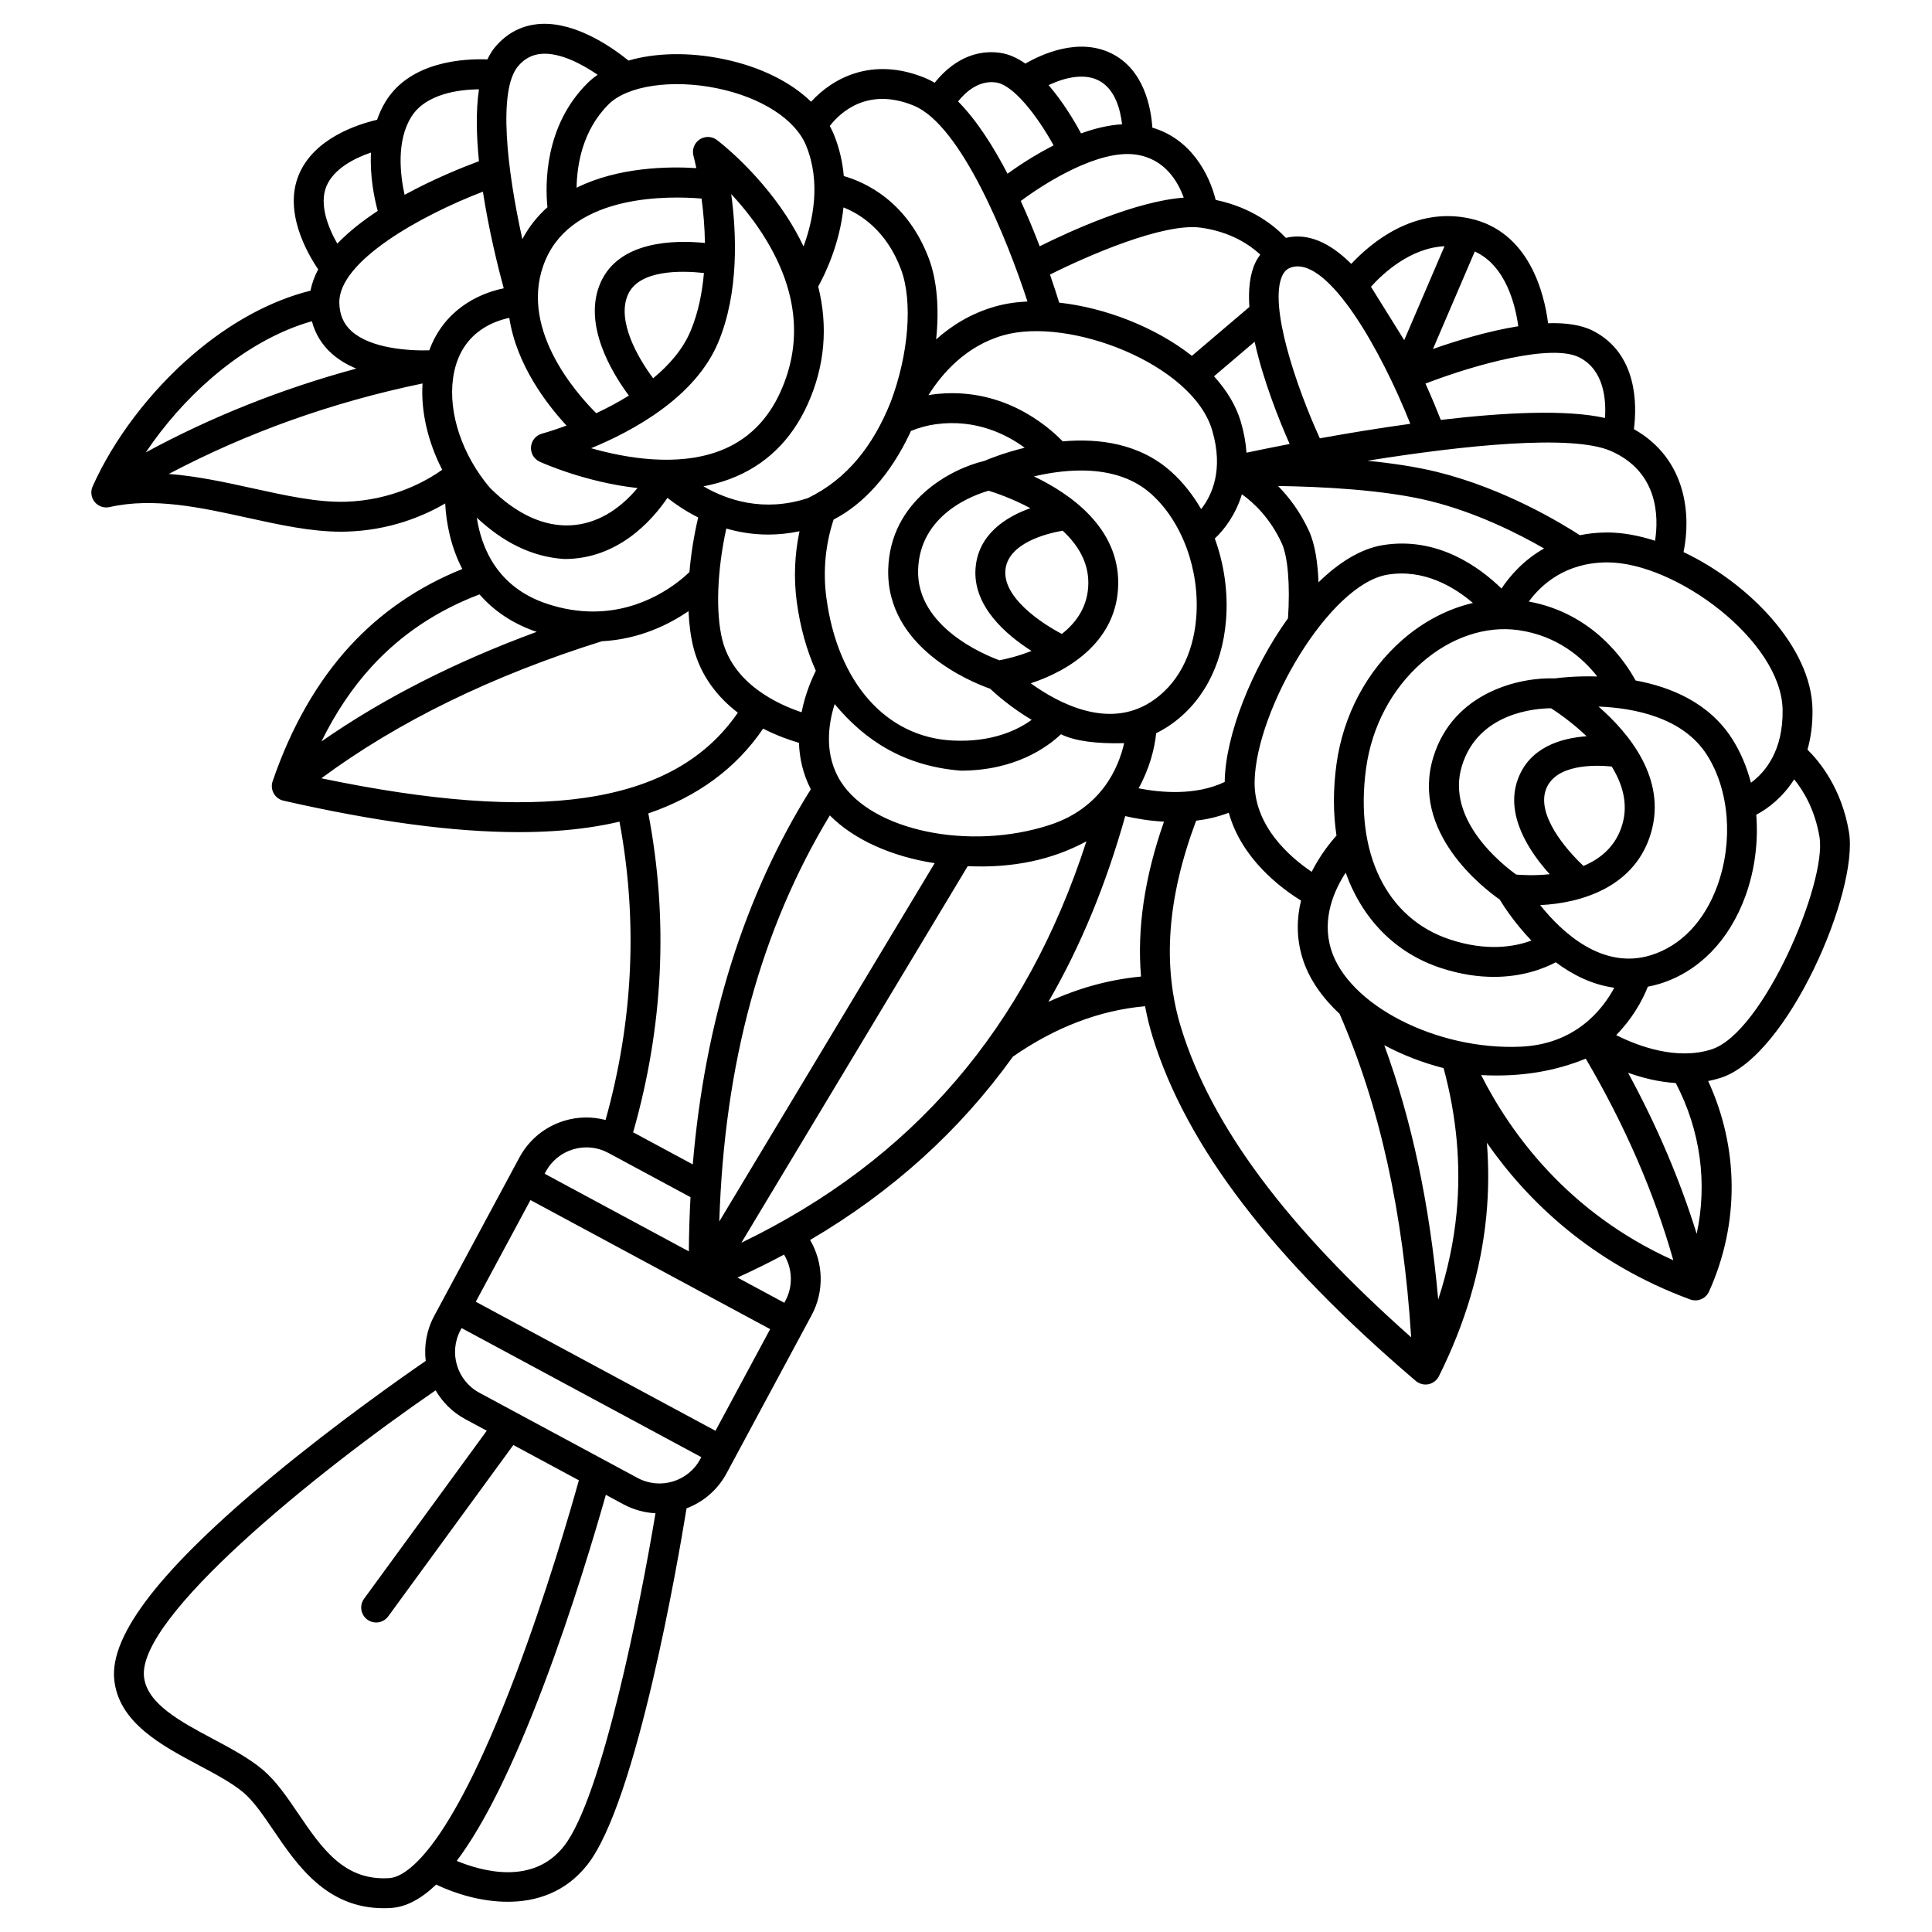 <svg xmlns="http://www.w3.org/2000/svg" xmlns:xlink="http://www.w3.org/1999/xlink" width="1040" zoomAndPan="magnify" viewBox="0 0 780 780" height="1040" preserveAspectRatio="xMidYMid meet" version="1.0"><defs><clipPath id="4d830b9221"><path d="M 36.477 9 L 747 9 L 747 771 L 36.477 771 Z M 36.477 9 " clip-rule="nonzero"/></clipPath></defs><g clip-path="url(#4d830b9221)"><path fill="#000000" d="M 37.395 196.379 C 45.883 177.367 60.57 158.023 77.695 143.309 C 92.895 130.254 109.281 121.355 125.367 117.352 C 125.918 114.395 126.98 111.523 128.461 108.754 C 123.699 101.723 114.508 85.285 120.648 70.543 C 126.777 55.832 144.332 50.195 152.234 48.363 C 153.125 45.781 154.277 43.258 155.766 40.859 C 165.742 24.762 187.227 23.625 196.777 23.98 C 197.699 22.027 198.789 20.273 200.074 18.777 C 204.918 13.137 211.035 10.066 218.254 9.656 C 232.781 8.828 247.73 19.566 253.742 24.457 C 264.523 21.312 277.992 20.957 291.891 23.809 C 306.723 26.852 319.113 32.984 327.461 41.07 C 335.949 31.754 351.902 22.656 373.438 31.453 C 374.758 31.992 376.066 32.652 377.355 33.41 C 382.102 27.465 390.977 19.555 403.746 21.324 C 407.293 21.816 410.727 23.41 413.977 25.672 C 420.855 21.707 435.656 15.035 448.844 21.629 C 461.891 28.156 464.691 43.434 465.238 51.535 C 480.926 56.125 488.312 70.52 490.797 80.703 C 505.711 83.82 514.781 91.391 519.141 96.043 C 519.219 96.023 519.289 95.996 519.363 95.98 C 527.828 94.066 536.582 97.613 545.547 106.535 C 553.496 98.016 570.879 83.391 593.301 88.188 C 617.422 93.344 623.48 118.531 625.004 130.496 C 631.988 130.281 638.324 131.098 643.125 133.547 C 661.266 142.805 660.875 163.762 659.652 173.254 C 681.219 185.43 682.707 208.438 679.691 222.887 C 706.305 235.535 731.316 261.418 731.746 286.293 C 731.852 292.441 731.086 297.871 729.723 302.641 C 734.664 307.5 743.559 318.379 746.48 335.934 C 750.469 359.836 721.914 426.316 694.809 435.113 C 693.086 435.672 691.359 436.105 689.633 436.449 C 702.105 463.516 702.324 494.047 689.977 521.445 C 688.977 523.668 686.785 525 684.477 525 C 683.785 525 683.082 524.879 682.395 524.629 C 642.203 509.863 616.422 484.492 600.293 461.375 C 601.074 471.25 601.008 481.078 600.074 490.801 C 597.988 512.574 591.539 534.391 580.906 555.637 C 580.078 557.293 578.527 558.48 576.711 558.848 C 576.312 558.93 575.91 558.969 575.512 558.969 C 574.09 558.969 572.699 558.465 571.598 557.527 C 513.68 508.16 478.922 462.727 465.34 418.625 C 464.086 414.551 463.086 410.422 462.293 406.238 C 443.949 407.883 426.035 414.703 408.953 426.582 C 387.41 456.574 360.191 481.156 327.059 500.617 C 332.422 509.734 332.863 521.309 327.711 530.895 L 293.336 594.809 C 289.695 601.582 283.859 606.422 277.18 608.957 C 273.82 629.621 257.105 727.258 237.242 752.711 C 228.438 763.988 216.578 767.797 204.992 767.797 C 194.219 767.797 183.695 764.5 176.078 760.852 C 169.887 766.789 163.84 769.918 157.906 770.297 C 156.875 770.363 155.867 770.395 154.879 770.395 C 131.797 770.395 119.957 752.992 110.371 738.895 C 106.27 732.859 102.395 727.164 98.273 723.688 C 93.715 719.84 87.199 716.367 80.297 712.691 C 65.082 704.582 47.836 695.391 46.113 678.031 C 44.32 659.93 65.234 633.082 110.059 595.957 C 136.125 574.367 162.781 555.695 171.879 549.438 C 171.156 543.371 172.199 537.035 175.309 531.258 L 209.68 467.34 C 213.574 460.105 220.047 454.82 227.914 452.453 C 233.395 450.805 239.082 450.754 244.48 452.168 C 255.684 412.09 257.566 371.637 250.098 331.73 C 246.086 332.672 241.922 333.457 237.609 334.078 C 228.941 335.328 219.566 335.953 209.426 335.953 C 183.16 335.953 151.785 331.746 114.445 323.254 C 112.773 322.875 111.344 321.805 110.508 320.305 C 109.676 318.809 109.516 317.027 110.07 315.406 C 117.559 293.57 128.066 275.195 141.309 260.793 C 153.77 247.234 168.996 236.809 186.641 229.723 C 182.102 220.965 180.164 211.508 179.738 203.258 C 171.051 208.336 157.367 214.148 139.738 214.633 C 139.031 214.652 138.324 214.66 137.613 214.66 C 125.488 214.66 112.945 211.902 99.711 208.992 C 81.156 204.91 61.969 200.691 44.238 204.723 C 42.008 205.227 39.688 204.434 38.234 202.664 C 36.789 200.902 36.465 198.465 37.395 196.379 Z M 149.781 61.59 C 142.957 63.898 134.703 68.195 131.789 75.188 C 128.77 82.438 132.438 91.836 136.18 98.367 C 140.793 93.543 146.465 89.117 152.492 85.156 C 151.09 79.938 149.277 71.074 149.781 61.59 Z M 193.371 36.047 C 185.273 36.148 171.844 37.832 166.02 47.227 C 159.996 56.949 161.547 70.48 163.34 78.664 C 175.207 72.164 186.859 67.496 193.371 65.082 C 192.332 54.773 192.094 44.621 193.371 36.047 Z M 218.922 21.715 C 215.055 21.938 211.883 23.555 209.227 26.648 C 200.895 36.348 204.719 68.742 210.891 96.551 C 213.613 91.41 217.078 87.176 221.016 83.66 C 220.102 74.59 219.703 50.82 237.301 33.453 C 238.492 32.277 239.84 31.199 241.289 30.195 C 235.023 25.891 226.32 21.285 218.922 21.715 Z M 290.426 182.082 C 301.52 177.914 309.812 169.891 315.078 158.242 C 324.387 137.648 321.867 116.066 307.59 94.098 C 303.609 87.973 299.215 82.648 295.211 78.336 C 297.395 94.445 298.336 118.211 289.965 138.234 C 280.715 160.352 255.645 173.973 238.645 180.953 C 252.566 184.922 273.262 188.535 290.426 182.082 Z M 227.891 225.691 C 214.543 224.859 202.914 218.738 192.496 208.992 C 194.387 221.344 200.848 237.055 220.672 243.707 C 227.398 245.965 233.672 246.883 239.43 246.883 C 260.098 246.879 274.098 235.066 278.34 230.961 C 278.949 223.812 280.137 216.34 281.871 208.91 C 276.715 206.32 272.527 203.426 269.465 201.004 C 263.168 210.254 249.438 225.691 227.891 225.691 Z M 284.195 110.215 C 275.047 109.207 257.965 108.816 253.496 119 C 248.918 129.43 257.414 144.324 263.695 152.715 C 270.184 147.359 275.727 141 278.832 133.57 C 281.898 126.242 283.508 118.184 284.195 110.215 Z M 240.715 166.816 C 244.969 164.824 249.473 162.465 253.891 159.715 C 246.988 150.414 235.117 130.844 242.445 114.145 C 249.91 97.133 272.406 96.863 284.602 98.082 C 284.504 91.578 283.941 85.438 283.238 80.164 C 270.211 79.066 231.801 78.223 220.312 104.781 C 208.672 131.676 232.402 158.539 240.715 166.816 Z M 325.453 58.777 C 321.125 48.172 307.336 39.305 289.465 35.637 C 271.34 31.918 253.371 34.555 245.777 42.051 C 235.125 52.562 232.926 66.645 232.785 75.789 C 249.688 67.406 269.953 67.164 281.129 67.867 C 280.492 64.863 280.012 63.059 279.977 62.938 C 279.293 60.445 280.262 57.797 282.398 56.34 C 284.531 54.887 287.352 54.949 289.418 56.5 C 290.059 56.984 305.281 68.523 317.508 87.207 C 320.176 91.281 322.453 95.387 324.414 99.496 C 328.215 89.172 331.527 73.66 325.453 58.777 Z M 326.074 163.215 C 319.434 177.914 308.852 188.07 294.625 193.406 C 291.148 194.707 287.582 195.656 283.98 196.336 C 293.5 201.883 308.297 206.965 326.137 201.102 C 342.055 193.406 352.555 179.832 359.539 162.449 C 366.816 143.273 368.648 121.668 363.703 108.602 C 357.77 92.926 347.285 86.406 340.531 83.746 C 338.984 98.613 333.07 110.746 330.332 115.68 C 334.383 131.82 332.996 147.902 326.074 163.215 Z M 255.613 457.137 L 279.691 470.102 C 284.574 412.215 300.535 361.434 327.344 318.648 C 324.105 312.355 322.762 305.949 322.566 299.898 C 318.926 298.844 313.707 297.047 308.105 294.16 C 297.246 310.117 281.727 321.578 261.742 328.395 C 269.914 371.074 267.855 414.328 255.613 457.137 Z M 520.004 249.602 C 520.898 236.145 519.945 224.633 517.449 219.266 C 512.723 209.094 506.191 202.973 501.391 199.555 C 498.934 207.559 494.562 213.574 490.453 217.414 C 494.195 227.711 495.867 239.074 494.988 250.254 C 493.484 269.25 485.023 284.629 471.16 293.555 C 469.707 294.492 468.242 295.289 466.777 296.016 C 466.145 302.285 464.062 310.352 459.684 318.266 C 468.293 319.965 482.617 321.375 494.465 315.684 C 494.469 315.461 494.453 315.242 494.461 315.012 C 494.883 296.781 505.25 270.102 520.004 249.602 Z M 393.855 229.434 C 394.906 215.637 406.215 208.652 415.98 205.172 C 408.77 201.297 401.996 199 399.145 198.117 C 393.266 199.789 371.301 207.535 370.664 230.102 C 370.02 252.98 397.27 264.293 403.484 266.57 C 405.785 266.145 410.824 265.039 416.438 262.797 C 406.254 256.324 392.691 244.746 393.855 229.434 Z M 428.699 255.941 C 434.652 251.258 439.281 244.695 439.387 235.559 C 439.484 226.863 435.035 219.812 429.027 214.25 C 422.801 215.336 406.734 219.215 405.891 230.348 C 405.062 241.207 420.004 251.383 428.699 255.941 Z M 399.754 278.07 C 392.148 275.387 357.707 261.461 358.602 229.762 C 359.379 202.18 383.918 189.262 397.336 186.102 C 399.207 185.301 405.34 182.812 413.699 180.766 C 406.223 175.262 393.93 169.121 377.895 171.258 C 374.457 171.715 371.066 172.648 367.766 173.984 C 367.555 174.441 367.363 174.906 367.145 175.359 C 359.41 191.562 348.711 203.508 336.555 209.754 C 333.234 219.793 332.203 230.652 333.629 241.332 C 338.203 275.605 357.773 297.695 384.703 298.98 C 400.547 299.742 410.828 294.73 416.508 290.621 C 408.219 285.695 402.137 280.316 399.754 278.07 Z M 376.297 159.289 C 404.082 155.574 422.758 171.691 429.035 178.188 C 443.43 176.914 459.977 178.926 472.797 190.395 C 477.508 194.613 481.59 199.766 484.934 205.539 C 489.262 200.043 494.117 189.73 489.379 173.688 C 481.473 146.93 431.555 127.73 404.957 135.395 C 389.875 139.742 380.289 150.832 374.836 159.539 C 375.324 159.461 375.809 159.352 376.297 159.289 Z M 500.949 170.266 C 502.258 174.691 502.977 178.859 503.242 182.762 C 507.676 181.828 513.637 180.602 520.66 179.246 C 516.562 169.961 509.977 153.68 506.531 137.969 L 490.129 151.918 C 495.195 157.504 499 163.668 500.949 170.266 Z M 515.973 196.211 C 520.336 200.609 524.816 206.477 528.391 214.168 C 530.996 219.77 532.031 227.555 532.316 235.094 C 540.477 227.117 549.348 221.539 558.27 220.082 C 580.488 216.453 597.609 229.215 606.188 237.613 C 609.57 232.535 615.086 226.137 623.383 221.43 C 613.164 215.551 596.055 206.875 577.238 202.246 C 558.656 197.672 533.125 196.461 515.973 196.211 Z M 612.891 254.387 C 599.762 252.566 585.598 257.355 574.023 267.52 C 561.84 278.215 553.855 293.336 551.539 310.098 C 546.805 344.348 559.773 370.863 585.383 379.297 C 600.449 384.258 611.691 382.176 618.262 379.73 C 611.594 372.777 607.164 365.965 605.461 363.164 C 598.848 358.539 569.375 335.926 578.691 305.617 C 586.801 279.238 613.895 273.348 627.668 273.887 C 629.684 273.613 636.262 272.852 644.863 273.113 C 639.125 265.805 628.914 256.602 612.891 254.387 Z M 612.754 314.711 C 617.445 301.695 630.207 297.988 640.547 297.238 C 634.633 291.582 628.723 287.559 626.207 285.945 C 620.094 285.988 596.859 287.582 590.227 309.164 C 583.5 331.047 606.766 349.234 612.133 353.082 C 614.465 353.289 619.629 353.586 625.648 352.934 C 617.551 343.977 607.543 329.18 612.754 314.711 Z M 624.109 318.809 C 620.41 329.074 632.137 342.898 639.297 349.598 C 646.266 346.676 652.457 341.578 654.996 332.777 C 657.414 324.422 655.004 316.438 650.695 309.465 C 644.414 308.832 627.918 308.238 624.109 318.809 Z M 666.59 336.133 C 660.285 357.961 638.73 364.625 621.809 365.414 C 630.453 376.246 646.871 391.754 666.562 385.625 C 678.621 381.871 688.125 371.938 693.32 357.652 C 699.859 339.684 698.195 318.895 689.086 304.703 C 679.363 289.551 659.602 285.816 645.367 285.254 C 657.809 296.102 672.863 314.422 666.59 336.133 Z M 628.102 388.492 C 623.375 391 614.832 394.391 603.129 394.391 C 596.832 394.391 589.617 393.406 581.609 390.77 C 563.199 384.707 549.91 370.867 543.289 352.305 C 538.52 359.625 533.617 370.926 537.355 383.207 C 544.211 405.734 580.047 424.121 614.012 422.57 C 635.996 421.562 646.93 407.723 651.73 398.777 C 642.746 397.555 634.801 393.496 628.102 388.492 Z M 539.578 337.352 C 538.219 328.371 538.172 318.656 539.582 308.441 C 542.297 288.809 551.699 271.051 566.062 258.441 C 574.664 250.891 584.531 245.793 594.66 243.434 C 587.195 237.043 574.961 229.594 560.215 232 C 536.625 235.852 507.191 286.434 506.523 315.293 C 506.098 333.625 521.145 346.316 529.566 351.973 C 532.957 345.23 537.074 340.129 539.578 337.352 Z M 464.629 283.398 C 475.25 276.559 481.758 264.449 482.953 249.297 C 484.461 230.23 477.316 210.645 464.75 199.398 C 456.766 192.25 446.43 189.957 436.445 189.957 C 429.66 189.957 423.039 191.016 417.43 192.336 C 432.312 199.461 451.707 213.102 451.453 235.699 C 451.199 258.402 432.227 270.582 416.137 275.867 C 427.387 283.98 447.359 294.52 464.629 283.398 Z M 428.328 296.438 C 422.656 301.801 409.664 311.133 387.875 311.133 C 365.074 309.312 349.211 298.992 336.965 284.25 C 334.336 292.605 332.637 304.816 339.465 315.578 C 352.082 335.457 391.512 343.617 423.84 333.039 C 444.754 326.195 451.602 309.941 453.844 300.035 C 442.664 300.32 433.988 299.219 428.328 296.438 Z M 335.023 329.195 C 307.137 375.363 292.449 429.246 290.395 493.141 L 377.344 348.48 C 360.172 345.832 344.855 339.129 335.023 329.195 Z M 323.625 287.555 C 325.094 280.156 327.699 274.141 329.375 270.797 C 325.668 262.504 323.031 253.152 321.668 242.934 C 320.398 233.406 320.812 223.754 322.789 214.48 C 318.395 215.406 314.176 215.82 310.16 215.82 C 304.016 215.82 298.348 214.867 293.23 213.383 C 289.527 230.23 288.859 247.348 291.633 258.363 C 296.113 276.141 314.004 284.355 323.625 287.555 Z M 368.875 42.629 C 350.262 35.027 339.242 45.398 335.004 50.852 C 335.602 51.953 336.16 53.07 336.625 54.215 C 338.941 59.891 340.18 65.57 340.664 71.078 C 349.242 73.527 366.23 81.18 374.988 104.324 C 378.328 113.152 379.234 124.715 377.941 137.027 C 384.121 131.496 391.91 126.586 401.609 123.789 C 405.68 122.617 410.125 121.941 414.812 121.719 C 406.727 96.898 388.156 50.508 368.875 42.629 Z M 402.09 33.289 C 395.129 32.32 389.793 37.195 386.797 40.945 C 394.258 48.48 400.98 59.008 406.758 70.125 C 411.227 66.906 417.812 62.539 425.363 58.703 C 419.133 47.383 409.359 34.293 402.09 33.289 Z M 443.449 32.434 C 437.219 29.312 429.145 31.625 423.336 34.367 C 429.125 41.062 433.73 48.812 436.453 53.855 C 441.895 51.887 447.523 50.492 453.008 50.184 C 452.348 44.348 450.211 35.812 443.449 32.434 Z M 458.469 62.398 C 443.668 60.355 422.602 73.332 412.113 81.141 C 414.992 87.441 417.551 93.68 419.75 99.426 C 431.953 93.355 458.418 81.242 477.898 79.797 C 475.539 73.199 470.188 64.02 458.469 62.398 Z M 484.809 91.914 C 469.801 89.84 439.168 103.203 423.91 110.852 C 425.512 115.488 426.762 119.395 427.625 122.184 C 446.242 124.227 466.469 132.078 481.199 143.664 L 504.402 123.934 C 503.938 117.02 504.559 110.758 506.871 105.957 C 507.422 104.805 508.078 103.758 508.801 102.781 C 504.797 99.055 497.066 93.609 484.809 91.914 Z M 522.027 107.758 C 519.961 108.227 518.68 109.254 517.746 111.195 C 512.055 123.008 523.324 156.074 532.852 176.965 C 543.902 174.965 556.48 172.879 569.375 171.102 C 557.34 140.785 536.496 104.488 522.027 107.758 Z M 553.488 115.773 L 566.922 137.324 L 583.191 99.402 C 569.402 100.098 558.41 110.309 553.488 115.773 Z M 595.41 101.535 L 578.523 140.898 C 587.875 137.609 600.656 133.68 612.969 131.711 C 611.828 123.305 608.008 107.258 595.41 101.535 Z M 637.637 144.305 C 626.5 138.621 595.84 147.043 575.504 154.859 C 578.219 160.891 580.324 166.059 581.688 169.527 C 607.156 166.52 632.324 165.234 647.977 168.75 C 648.492 161.289 647.582 149.379 637.637 144.305 Z M 650.492 182.137 C 634.883 175.176 590.699 179.809 552.059 186.016 C 561.816 186.988 571.574 188.414 580.121 190.516 C 607.398 197.227 630.613 211.383 637.832 216.078 C 641.094 215.418 644.605 215.016 648.41 214.977 C 648.57 214.973 648.73 214.973 648.891 214.973 C 654.977 214.973 661.531 216.172 668.191 218.312 C 669.668 208.801 669.617 190.652 650.492 182.137 Z M 648.906 227.051 C 648.781 227.051 648.656 227.051 648.535 227.051 C 631.789 227.223 622.133 236.152 617.227 242.863 C 643.195 247.609 656.148 267.047 660.324 274.723 C 674.535 277.34 689.949 283.695 699.242 298.176 C 702.66 303.5 705.215 309.555 706.902 316.012 C 712.539 311.871 719.965 303.23 719.68 286.504 C 719.199 258.727 676.598 227.051 648.906 227.051 Z M 691.082 423.625 C 711.918 416.867 737.629 356.227 734.578 337.922 C 732.734 326.859 728.074 319.215 724.359 314.641 C 719.855 321.695 714.039 326.324 709.051 328.93 C 709.91 339.852 708.492 351.254 704.664 361.789 C 698.148 379.695 685.891 392.254 670.152 397.156 C 668.496 397.672 666.875 398.047 665.27 398.355 C 662.988 404.227 658.828 411.449 652.496 417.906 C 661.23 422.289 676.891 428.23 691.082 423.625 Z M 684.996 498.137 C 689.406 477.68 686.539 456.352 676.551 437.254 C 669.578 436.816 662.977 435.137 657.297 433.105 C 668.977 454.605 678.25 476.363 684.996 498.137 Z M 675.566 508.801 C 667.844 481.559 655.988 454.254 640.215 427.406 C 628.094 432.363 614.258 434.918 597.977 434.039 C 609.695 457.188 632.812 489.562 675.566 508.801 Z M 580.645 524.652 C 584.441 513.027 586.941 501.32 588.059 489.648 C 589.895 470.488 588.129 450.852 582.816 431.234 C 574.305 429.043 566.199 425.891 558.875 421.977 C 570.004 452.383 577.195 486.301 580.645 524.652 Z M 476.875 415.07 C 489 454.441 519.43 495.363 569.73 539.91 C 566.488 489.203 556.992 446.363 540.809 409.285 C 533.59 402.574 528.301 394.906 525.812 386.727 C 523.273 378.387 523.57 370.535 525.254 363.582 C 517.301 358.684 501.246 346.781 496.094 328.125 C 491.746 329.793 487.281 330.801 482.906 331.34 C 471.172 362.656 469.18 390.09 476.875 415.07 Z M 460.66 394.258 C 459.02 374.824 462.09 354.137 469.926 331.73 C 463.68 331.387 458.199 330.391 454.285 329.477 C 446.539 357.121 436.234 382.105 423.258 404.484 C 435.426 398.883 447.926 395.461 460.66 394.258 Z M 438.613 339.664 C 424.918 347.102 408.992 350.531 390.695 349.695 L 299.316 501.723 C 368.465 468.312 414.25 415.039 438.613 339.664 Z M 317.082 525.172 C 320.262 519.258 319.938 512.094 316.531 506.516 C 310.457 509.77 304.191 512.855 297.742 515.789 L 316.652 525.969 Z M 227.73 745.281 C 243.062 725.637 258.516 647.727 264.633 610.945 C 260.234 610.715 255.82 609.543 251.691 607.324 L 244.594 603.5 C 240.66 617.43 231.332 649.109 219.379 680.652 C 207.09 713.078 195.492 736.52 184.398 751.297 C 194.801 755.59 215.324 761.172 227.73 745.281 Z M 175.867 561.32 C 126.695 595.078 55.746 652.844 58.125 676.84 C 59.211 687.773 72.816 695.023 85.973 702.035 C 93.125 705.848 100.516 709.789 106.055 714.461 C 111.441 719.004 115.77 725.367 120.352 732.105 C 129.898 746.145 138.918 759.43 157.145 758.246 C 163.277 757.859 180.52 749.109 208.066 676.449 C 220.703 643.109 230.375 609.59 233.703 597.637 L 207.25 583.395 L 156.734 652.57 C 155.555 654.188 153.719 655.047 151.859 655.047 C 150.625 655.047 149.375 654.668 148.305 653.883 C 145.613 651.918 145.023 648.137 146.992 645.445 L 196.52 577.617 L 187.816 572.934 C 182.645 570.145 178.621 566.062 175.867 561.32 Z M 185.938 536.98 C 181.059 546.055 184.465 557.41 193.535 562.293 L 257.41 596.688 C 266.477 601.574 277.828 598.164 282.707 589.09 L 283.137 588.289 L 186.367 536.184 Z M 214.164 484.5 L 192.086 525.547 L 288.855 577.652 L 310.934 536.605 Z M 245.609 465.465 C 241.215 463.098 236.164 462.59 231.387 464.02 C 226.609 465.457 222.676 468.668 220.312 473.062 L 219.883 473.863 L 278.102 505.211 C 278.16 497.812 278.387 490.516 278.777 483.324 Z M 235.891 322.129 C 264.512 318.004 284.844 306.715 297.883 287.727 C 290.039 281.711 282.93 273.207 279.934 261.316 C 278.855 257.039 278.211 252.094 277.973 246.723 C 270.086 252.141 258.125 258.09 242.98 258.895 C 198.594 272.809 160.582 291.398 129.734 314.219 C 173.953 323.438 208.793 326.035 235.891 322.129 Z M 150.195 268.973 C 142.328 277.531 135.508 287.707 129.781 299.332 C 154.734 281.969 183.824 267.164 216.676 255.098 C 206.613 251.695 199.121 246.316 193.598 239.977 C 176.582 246.398 161.992 256.133 150.195 268.973 Z M 197.781 196.922 C 219.953 219.109 242.297 215.152 257.379 197.039 C 236.32 194.699 219 186.906 217.883 186.395 C 215.562 185.332 214.164 182.926 214.383 180.387 C 214.602 177.844 216.391 175.715 218.855 175.062 C 218.988 175.027 222.91 173.969 228.723 171.82 C 220.781 163.242 208.504 147.297 205.621 128.332 C 198.109 129.91 185.336 135.176 182.906 152.758 C 180.953 166.891 186.652 183.812 197.781 196.922 Z M 203.367 116.398 C 201.043 107.82 197.383 93.086 194.957 77.379 C 169.977 86.969 136.738 105.422 136.992 122.195 C 137.062 127.035 138.703 130.824 142 133.766 C 149.676 140.613 164.777 141.68 173.312 141.441 C 179.152 125.449 192.68 118.57 203.367 116.398 Z M 102.305 197.203 C 115.57 200.121 128.113 202.871 139.41 202.566 C 158.523 202.039 172.344 194.051 178.535 189.668 C 172.742 178.379 169.867 166.09 170.59 154.812 C 134.137 162.379 99.809 174.629 68.148 191.344 C 79.648 192.227 91.086 194.734 102.305 197.203 Z M 143.832 148.809 C 140.246 147.305 136.863 145.355 133.988 142.797 C 129.934 139.184 127.258 134.781 125.922 129.688 C 112.406 133.504 98.574 141.289 85.559 152.473 C 75.41 161.191 66.23 171.652 58.875 182.629 C 85.453 168.227 113.871 156.914 143.832 148.809 Z M 143.832 148.809 " fill-opacity="1" fill-rule="nonzero"/></g></svg>